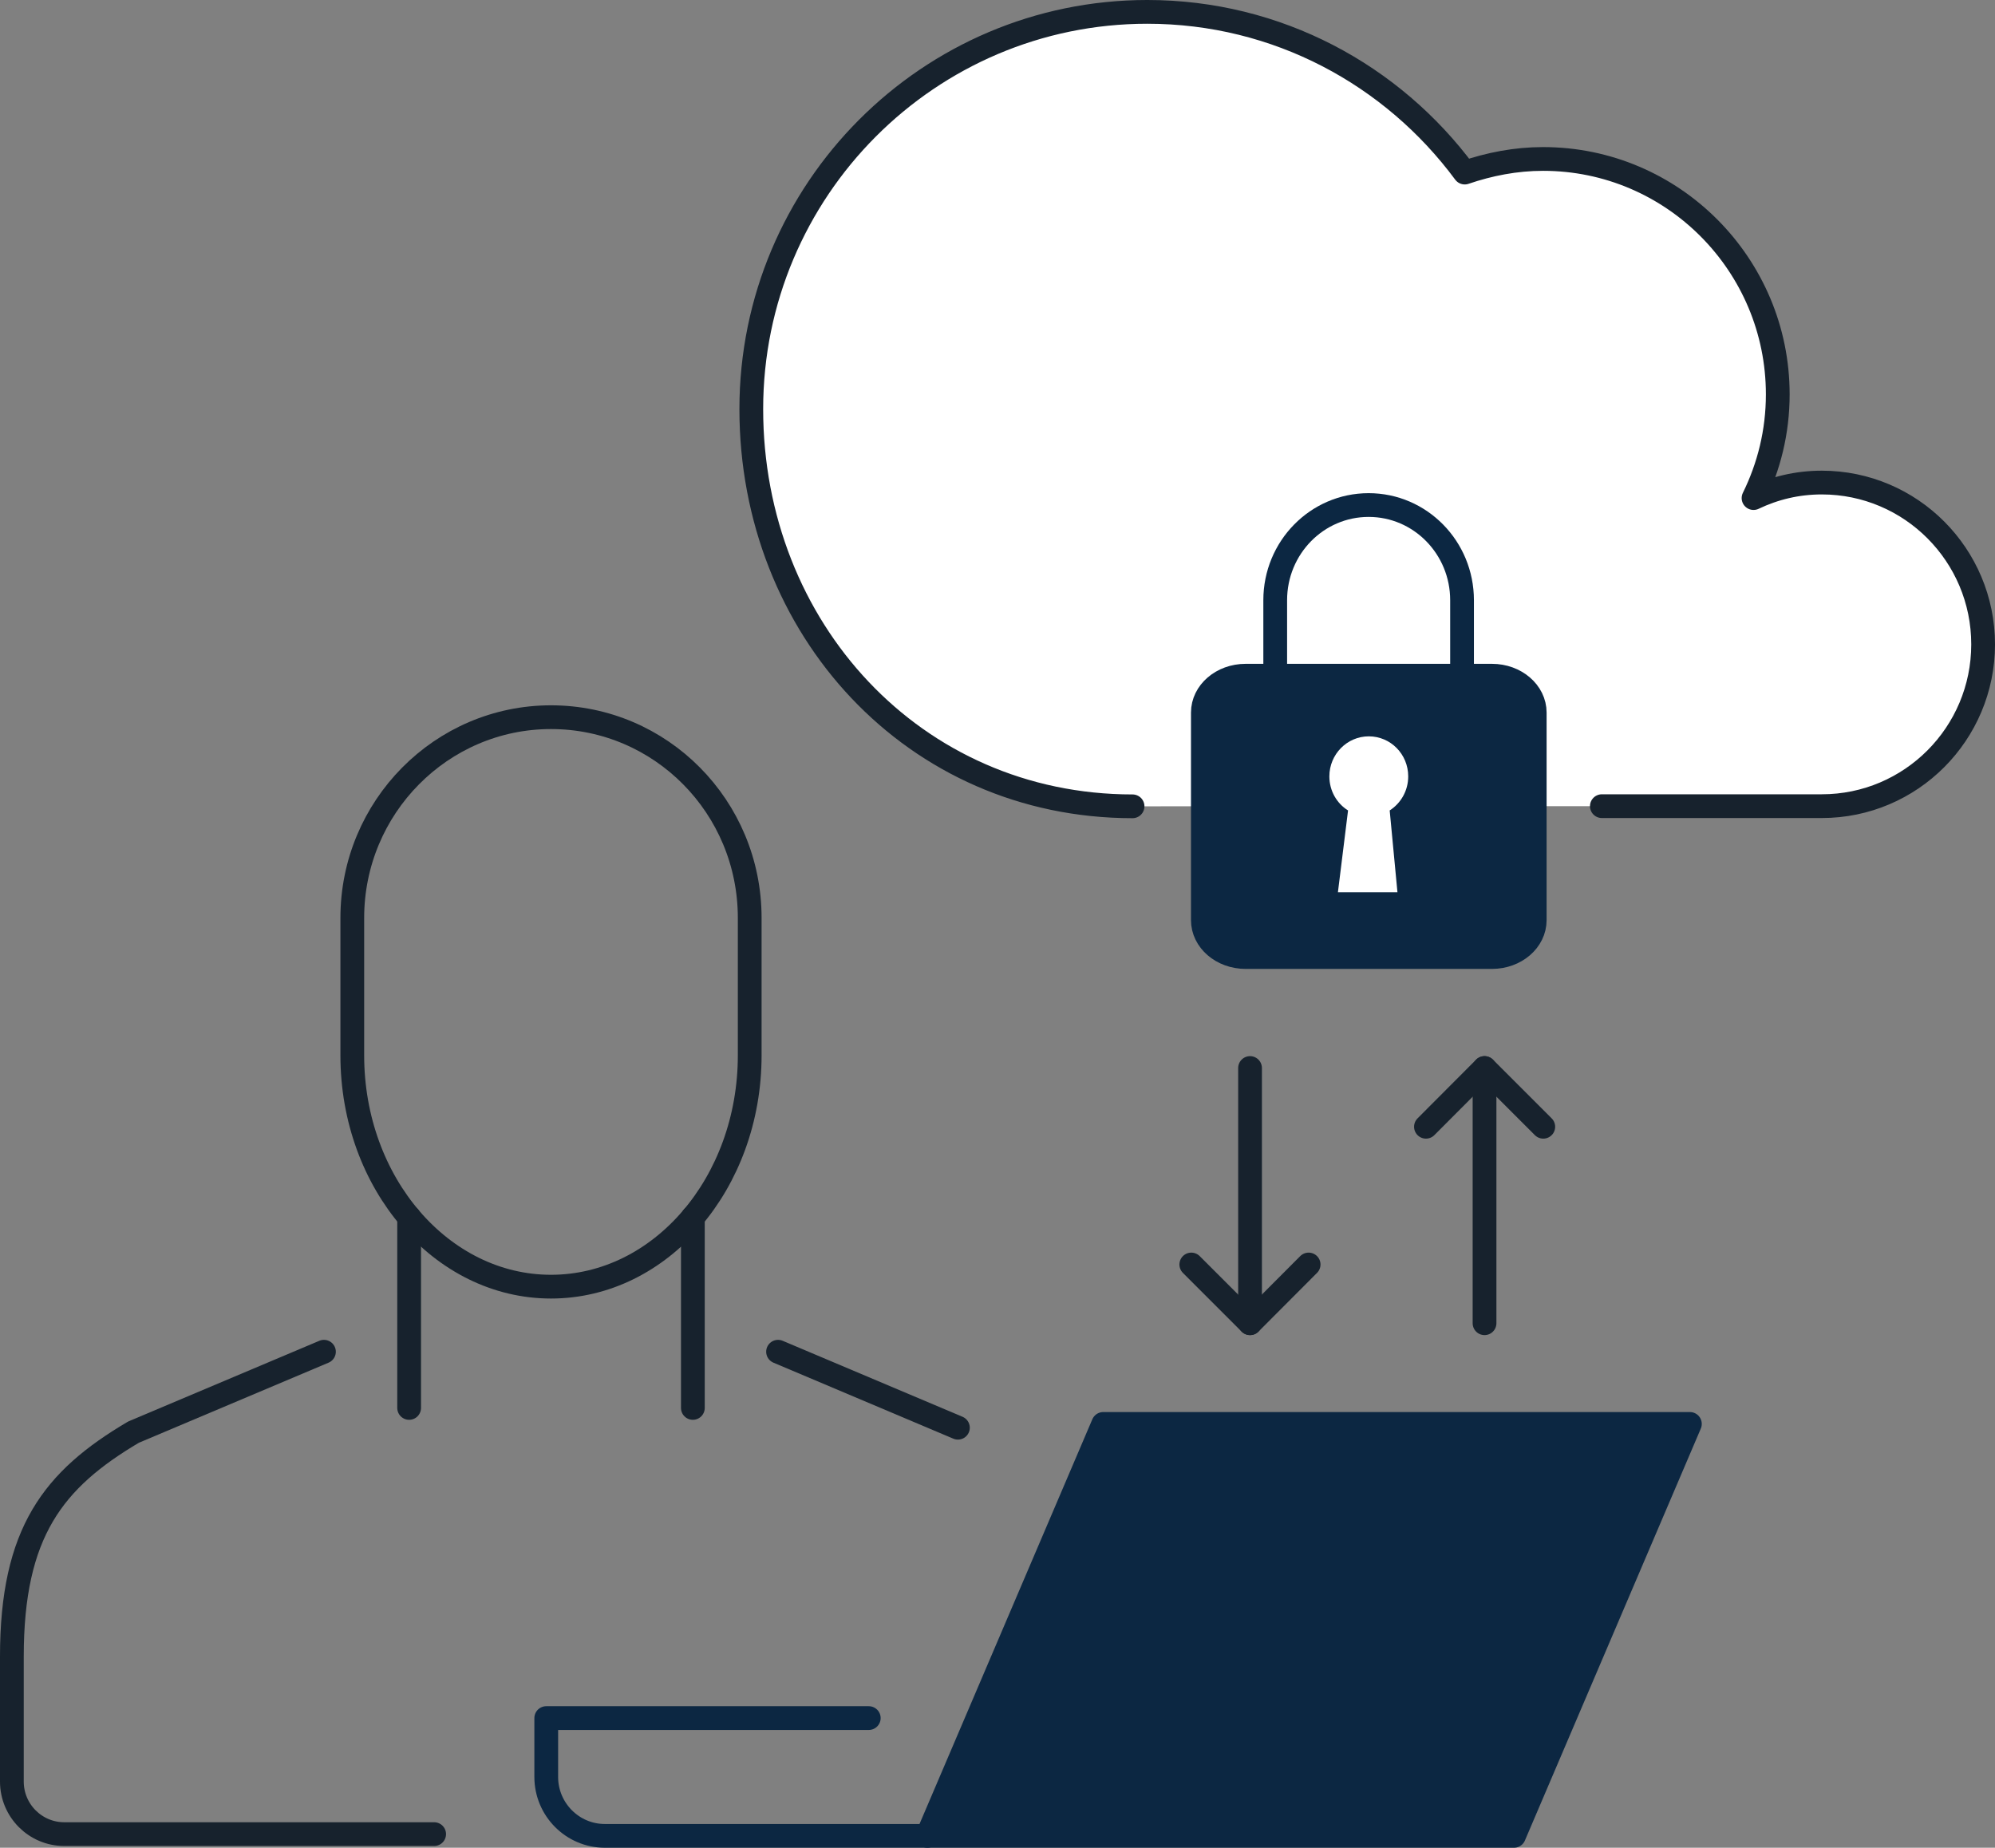 <?xml version="1.0" encoding="UTF-8"?>
<svg id="Layer_2" data-name="Layer 2" xmlns="http://www.w3.org/2000/svg" viewBox="0 0 126 116.71">
  <rect x="0" y="0" width="126" height="116.71" fill="#808080" stroke="none"/>
  <defs>
    <style>
      .cls-1 {
        fill-rule: evenodd;
      }

      .cls-1, .cls-2, .cls-3, .cls-4, .cls-5 {
        stroke-linecap: round;
        stroke-linejoin: round;
        stroke-width: 1.5px;
      }

      .cls-1, .cls-2, .cls-5 {
        stroke: #0c2742;
      }

      .cls-1, .cls-4, .cls-5 {
        fill: none;
      }

      .cls-2 {
        fill: #0c2742;
      }

      .cls-3, .cls-4 {
        stroke: #17222d;
      }

      .cls-3, .cls-6 {
        fill: #fff;
      }

      .cls-6 {
        stroke-width: 0px;
      }
    </style>
  </defs>
  <g id="Layer_1-2" data-name="Layer 1">
    <g>
      <path class="cls-3" d="m101.17,50.92h13.89c5.63,0,10.19-4.58,10.19-10.22s-4.56-10.22-10.19-10.22c-1.55,0-2.99.35-4.31.98.97-1.97,1.53-4.18,1.53-6.55,0-8.2-6.64-14.87-14.82-14.87-1.74,0-3.4.33-4.95.86-4.56-6.16-11.83-10.15-20.05-10.15-13.8,0-25.01,11.24-25.01,25.09s10.28,25.09,24.08,25.09"/>
      <path class="cls-2" d="m58.57,115.96h37.05l11.11-26.02h-37.05l-11.11,26.02"/>
      <polyline class="cls-4" points="90.06 71.17 93.76 67.46 97.47 71.17"/>
      <line class="cls-4" x1="93.76" y1="83.58" x2="93.76" y2="67.46"/>
      <polyline class="cls-4" points="75.24 79.87 78.95 83.58 82.65 79.87"/>
      <line class="cls-4" x1="78.95" y1="67.46" x2="78.95" y2="83.58"/>
      <path class="cls-4" d="m34.8,81.27c-6.92,0-12.55-6.54-12.55-14.61v-8.68c0-6.99,5.62-12.68,12.55-12.68s12.55,5.66,12.55,12.68v8.68c0,8.07-5.62,14.61-12.55,14.61Z"/>
      <line class="cls-4" x1="25.84" y1="76.88" x2="25.84" y2="88.93"/>
      <path class="cls-4" d="m20.46,85.38l-12.03,5.08c-5.06,2.99-7.68,6.32-7.68,14.18v7.89c0,1.83,1.48,3.32,3.31,3.32h23.36"/>
      <line class="cls-4" x1="43.76" y1="76.88" x2="43.76" y2="88.93"/>
      <path class="cls-4" d="m49.14,85.38l11.36,4.8"/>
      <g>
        <g>
          <path class="cls-1" d="m80.54,51.97v-14.06c0-3.32,2.64-6.01,5.9-6.01s5.9,2.69,5.9,6.01v6.69"/>
          <path class="cls-2" d="m94.23,42.68c1.49,0,2.7,1.04,2.7,2.33v13.11c0,1.29-1.21,2.33-2.7,2.33h-15.56c-1.49,0-2.7-1.04-2.7-2.33v-13.11c0-1.29,1.21-2.33,2.7-2.33h15.56Z"/>
        </g>
        <path class="cls-6" d="m86.45,46.51c-1.37,0-2.49,1.13-2.49,2.53,0,.91.47,1.71,1.18,2.15l-.64,5.17h3.76l-.49-5.17c.7-.45,1.17-1.24,1.17-2.15,0-1.4-1.11-2.53-2.49-2.53Z"/>
      </g>
      <path class="cls-5" d="m58.57,115.96h-20.37c-2.04,0-3.7-1.67-3.7-3.72v-3.72h20.37"/>
    </g>
  </g>
</svg>